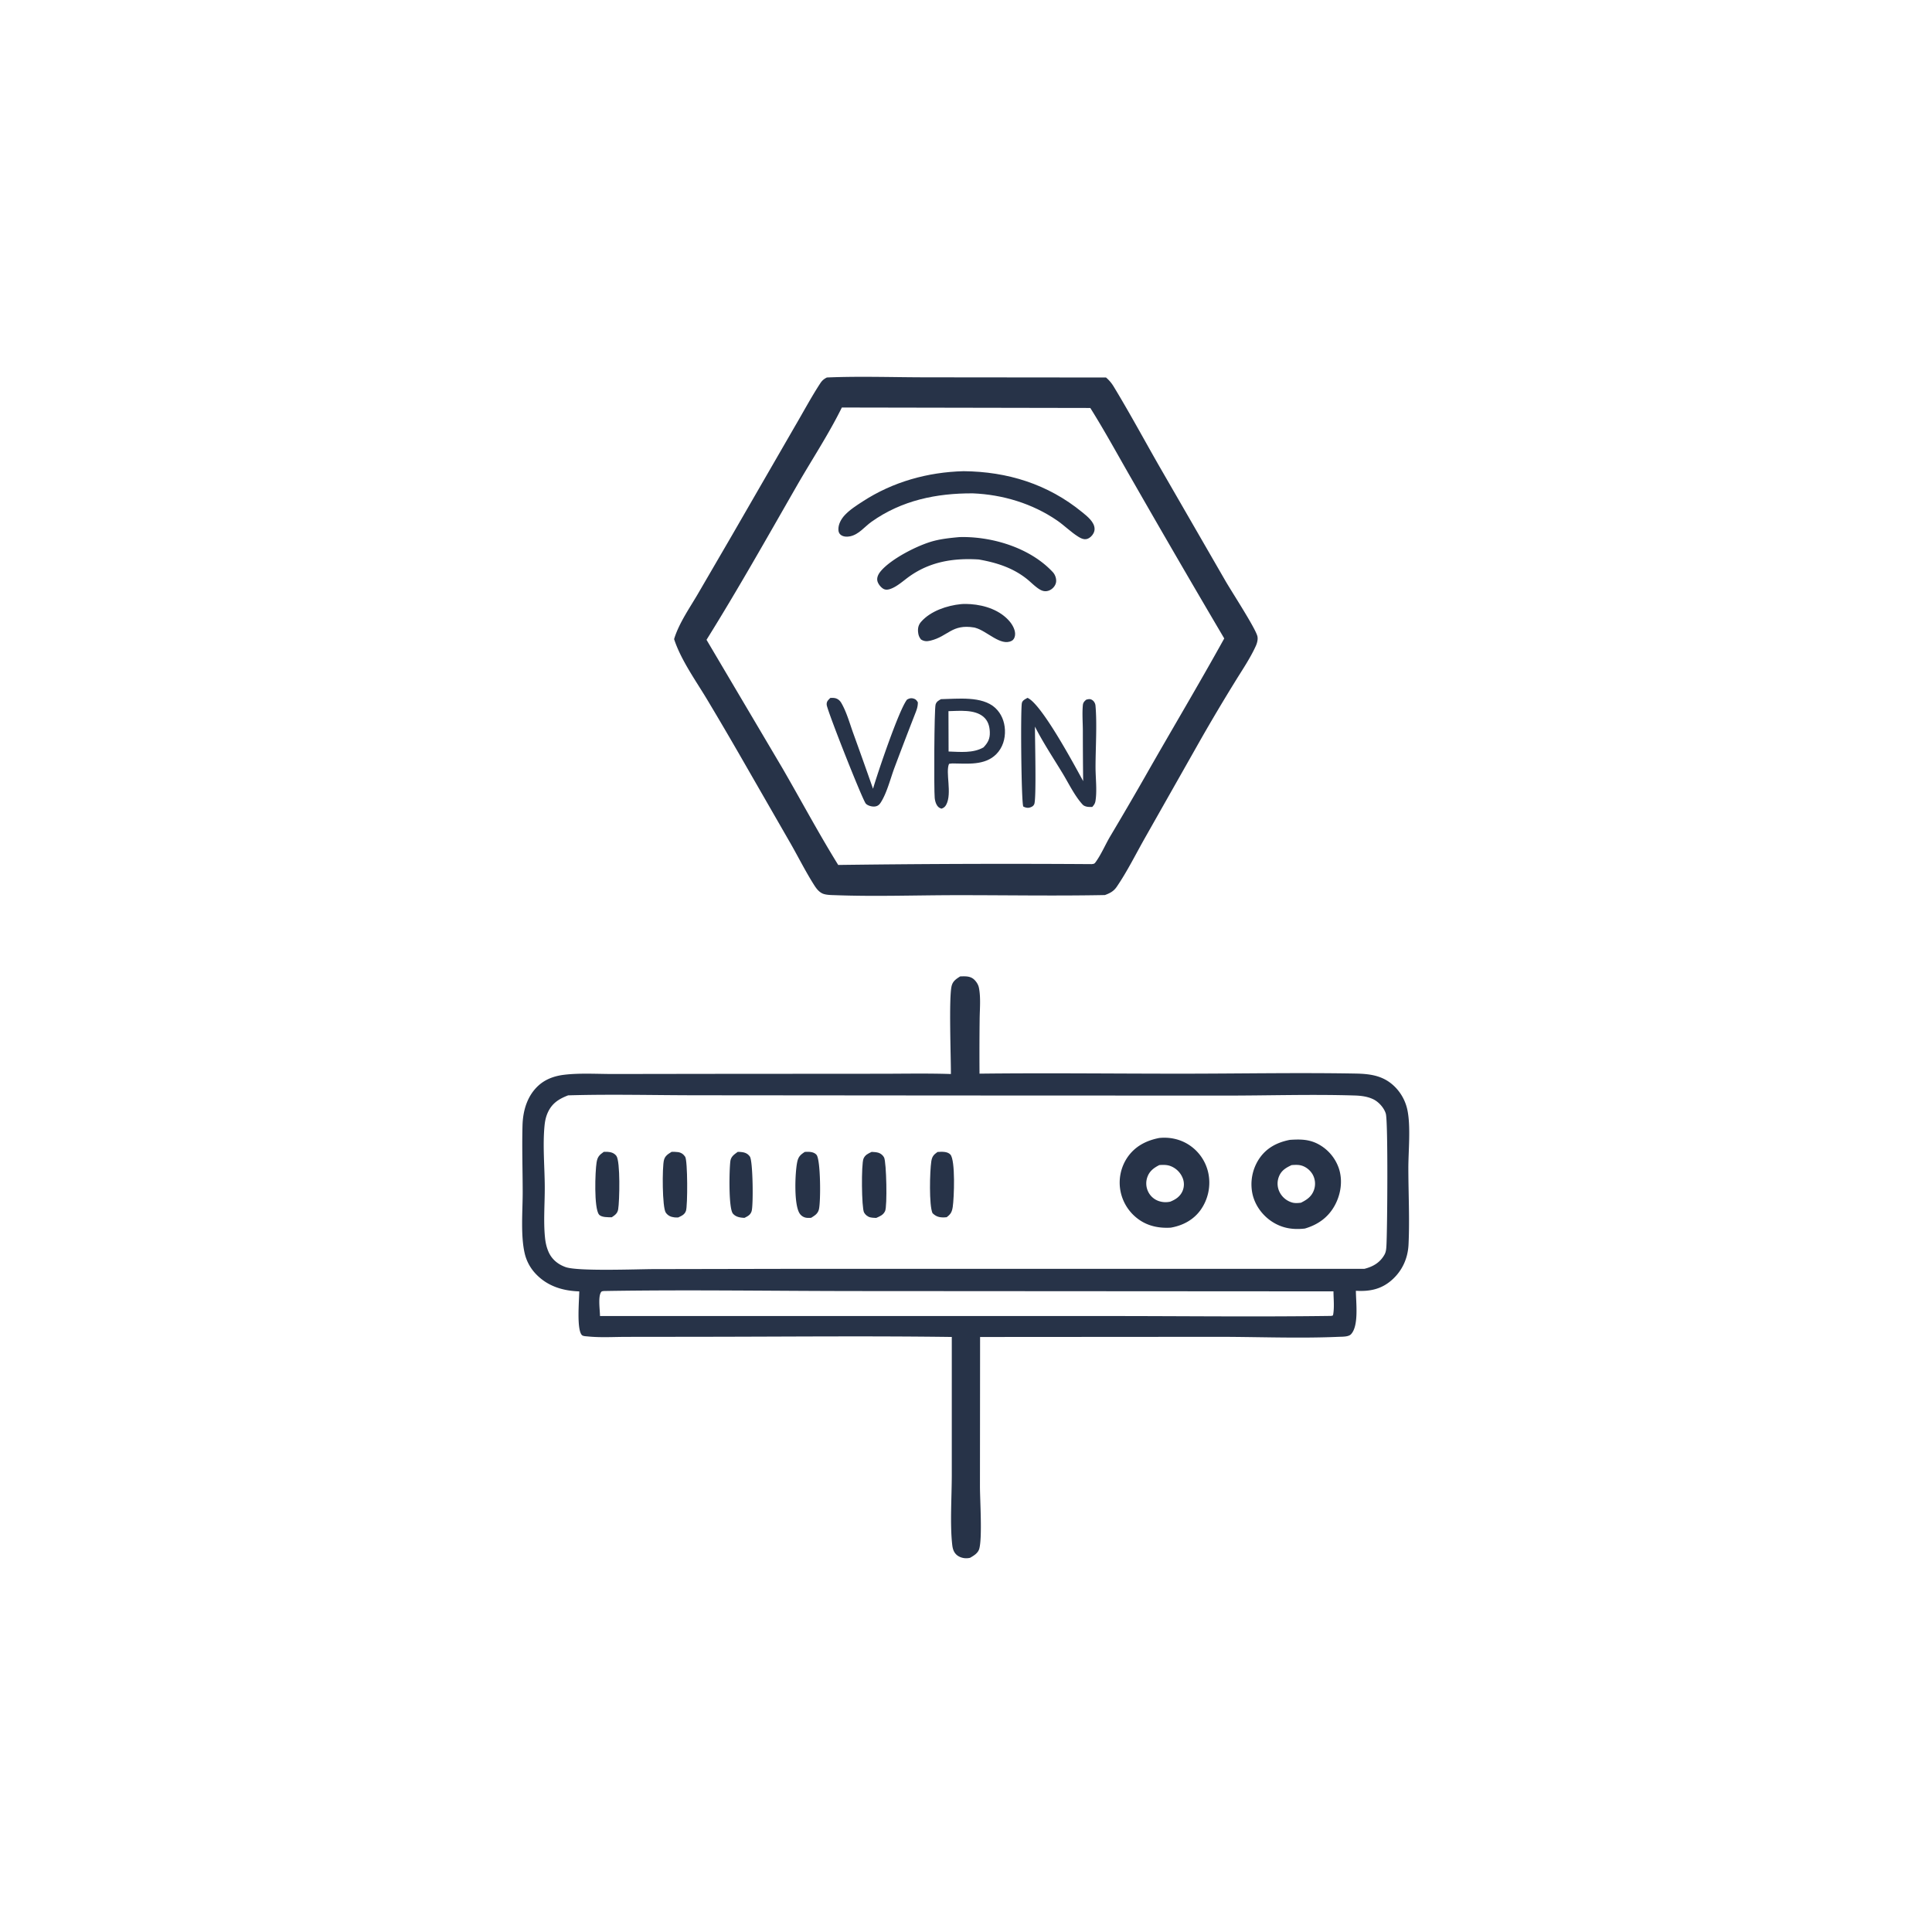 <svg version="1.1" xmlns="http://www.w3.org/2000/svg" style="display: block;" viewBox="0 0 2048 2048" width="1024" height="1024">
<path transform="translate(0,0)" fill="rgb(39,51,72)" d="M 876.529 400.157 C 911.697 398.663 947.461 399.98 982.686 399.986 L 1172.44 400.173 C 1175.84 403.129 1178.35 406.117 1180.68 409.972 C 1197.31 437.389 1212.64 465.786 1228.55 493.634 L 1298.88 615.527 C 1305.54 627.121 1330.37 665.12 1332.83 674.22 C 1333.73 677.522 1332.58 681.756 1331.21 684.761 C 1325.1 698.219 1316.34 710.896 1308.65 723.5 A 2042.57 2042.57 0 0 0 1272.76 783.946 L 1213.73 888.173 C 1203.99 905.349 1194.94 923.716 1183.81 939.999 C 1180.5 944.839 1176.65 946.806 1171.26 948.789 C 1118.05 949.839 1064.61 948.836 1011.38 948.925 C 969.695 948.995 927.501 950.473 885.868 948.941 C 881.566 948.783 874.946 948.873 871.199 946.819 C 867.371 944.722 865.024 941.368 862.738 937.757 C 853.972 923.907 846.438 908.862 838.311 894.589 L 787.16 805.628 A 3863.61 3863.61 0 0 0 749.241 740.963 C 737.398 721.254 721.733 699.431 714.579 677.503 C 714.694 677.111 714.8 676.716 714.925 676.326 C 720.177 660.011 731.108 644.373 739.746 629.633 L 775.549 568.117 L 842.572 452.021 C 851.452 436.919 859.87 421.116 869.434 406.452 C 871.455 403.354 873.252 401.833 876.529 400.157 z M 892.392 431.985 C 878.486 460.257 860.537 487.331 844.818 514.71 C 813.398 569.438 782.343 624.671 748.941 678.221 L 829.33 814.187 C 849.102 848.332 867.771 883.352 888.542 916.887 A 13481.9 13481.9 0 0 1 1157.25 916.007 C 1159.79 915.652 1160.03 915.8 1161.6 913.619 C 1167.35 905.627 1171.63 895.524 1176.63 886.953 A 4053.69 4053.69 0 0 0 1213.27 824.209 C 1241.23 774.988 1270.35 726.294 1297.75 676.78 A 14995.6 14995.6 0 0 1 1200.78 509.86 C 1185.88 484.1 1171.6 457.648 1155.77 432.463 L 892.392 431.985 z"/>
<path transform="translate(0,0)" fill="rgb(39,51,72)" d="M 1018.61 640.402 C 1022 640.091 1025.61 640.185 1029 640.427 C 1044.16 641.508 1060.39 646.908 1070.45 658.973 C 1073.57 662.726 1076.81 668.7 1075.92 673.787 C 1075.52 676.122 1074.57 678.177 1072.37 679.325 C 1060.82 685.333 1046.39 668.961 1034.11 665.559 L 1032.75 665.192 C 1008.96 661.214 1005.17 674.544 986.284 679.117 C 982.464 680.042 979.669 679.952 976.274 677.853 C 974.24 675.337 973.499 673.163 973.194 669.922 C 972.8 665.748 973.631 662.293 976.418 659.114 C 986.467 647.652 1003.94 641.875 1018.61 640.402 z"/>
<path transform="translate(0,0)" fill="rgb(39,51,72)" d="M 880.134 739.862 C 882.175 739.706 884.786 739.708 886.707 740.523 C 889.043 741.514 890.64 743.105 891.9 745.281 C 897.472 754.906 900.721 766.851 904.493 777.295 A 5814.15 5814.15 0 0 1 925.434 836.112 C 930.317 819.408 953.058 751.974 961.527 741.582 C 963.809 740.334 965.729 739.739 968.356 740.516 C 970.918 741.274 971.614 742.391 972.943 744.467 C 973.071 749.569 971.25 753.578 969.44 758.242 A 4516.45 4516.45 0 0 0 947.963 814.384 C 943.769 825.732 940.181 840.367 933.753 850.499 C 932.192 852.957 930.617 854.453 927.638 854.887 C 924.6 855.33 919.981 854.165 917.814 851.889 C 914.435 848.342 876.763 753.018 876.342 747.116 C 876.081 743.457 877.875 742.235 880.134 739.862 z"/>
<path transform="translate(0,0)" fill="rgb(39,51,72)" d="M 1089.16 739.748 C 1104.02 745.938 1138.86 810.906 1148.19 827.995 A 4749.63 4749.63 0 0 1 1147.86 774.576 C 1147.82 765.725 1147.05 756.273 1147.87 747.492 C 1148.13 744.743 1149.46 743.351 1151.54 741.652 C 1153.78 741.163 1155.27 740.623 1157.45 741.847 C 1159.58 743.047 1161.03 745.518 1161.25 747.921 C 1163.01 767.36 1161.33 793.135 1161.31 813.301 C 1161.31 824.587 1163.05 837.978 1161.25 849.027 C 1160.79 851.849 1159.68 853.333 1157.8 855.422 C 1155.78 855.412 1153.4 855.518 1151.44 854.953 C 1149.75 854.468 1148.64 853.988 1147.45 852.684 C 1139.16 843.589 1132.76 830.265 1126.36 819.701 C 1116.49 803.426 1105.7 787.204 1097.09 770.246 C 1097.04 783.224 1098.73 846.511 1096.39 852.292 C 1095.48 854.551 1093.7 855.4 1091.48 856.053 C 1089.2 856.723 1086.77 856.008 1084.75 854.974 C 1082.6 851.674 1081.69 751.794 1083.25 745.186 C 1083.94 742.25 1086.84 741.209 1089.16 739.748 z"/>
<path transform="translate(0,0)" fill="rgb(39,51,72)" d="M 1016.53 569.386 A 81.727 81.727 0 0 1 1022.09 569.292 C 1055.06 569.627 1093.04 581.703 1116.06 606.53 C 1118.5 609.16 1120.03 613.503 1119.47 617.105 C 1119 620.137 1117.03 622.856 1114.55 624.596 C 1111.28 626.902 1107.47 627.379 1103.78 625.691 C 1098.78 623.4 1093.14 617.438 1088.75 613.916 C 1073.69 601.842 1056.32 596.372 1037.54 593.074 C 1010.84 591.395 985.958 595.337 963.82 611.156 C 957.708 615.523 950.702 622.06 943.529 624.389 C 941.014 625.206 938.538 625.484 936.182 624.022 C 933.445 622.323 930.536 618.632 929.992 615.423 C 929.358 611.688 931.391 608.133 933.703 605.392 C 944.841 592.192 973.454 577.562 990.416 573.263 C 998.957 571.099 1007.78 570.196 1016.53 569.386 z"/>
<path transform="translate(0,0)" fill="rgb(39,51,72)" d="M 997.469 741.135 C 1015.15 740.876 1040.99 737.524 1054.96 750.368 C 1061.55 756.421 1064.88 764.905 1065.28 773.746 C 1065.71 783.238 1062.86 792.654 1056.07 799.478 C 1043.92 811.684 1025.49 809.385 1009.75 809.278 C 1008.48 809.263 1007.27 809.518 1006.02 809.709 C 1002 818.662 1009.46 840.865 1003.08 852.937 C 1001.87 855.23 1000.49 856.355 998.041 857.214 C 995.837 856.515 994.725 855.825 993.384 853.87 C 991.888 851.689 991.077 848.516 990.83 845.914 C 989.962 836.811 990.283 751.348 991.785 746.723 C 992.783 743.649 994.837 742.638 997.469 741.135 z M 1005.41 753.849 L 1005.54 796.638 C 1017.86 797.023 1031.43 798.615 1042.55 792.264 C 1047.31 787.239 1049.5 783.075 1049.25 776.039 C 1049.04 769.808 1047.36 763.957 1042.46 759.801 C 1032.99 751.779 1016.93 753.594 1005.41 753.849 z"/>
<path transform="translate(0,0)" fill="rgb(39,51,72)" d="M 1021.44 499.485 C 1067.96 499.921 1110.75 513.138 1147.07 542.872 C 1152.29 547.147 1160.31 553.307 1160.3 560.752 C 1160.3 563.929 1158.55 566.975 1156.21 569.044 C 1151.69 573.047 1147.69 571.836 1142.96 568.89 C 1135.1 563.991 1128.26 557.014 1120.56 551.727 C 1094.35 533.721 1062.88 524.281 1031.25 522.979 C 992.755 522.777 955.863 530.369 923.899 553.058 C 916.431 558.358 910.605 566.466 901.243 568.501 C 897.964 569.213 893.77 569.093 891.075 566.838 C 889.502 565.522 888.861 563.8 888.746 561.802 C 888.408 555.951 891.619 550.207 895.491 546.054 C 900.841 540.317 907.907 535.84 914.438 531.592 C 946.459 510.764 983.402 500.452 1021.44 499.485 z"/>
<path transform="translate(0,0)" fill="rgb(39,51,72)" d="M 1017.8 1035.04 C 1023.44 1034.88 1028.86 1034.47 1033.1 1038.83 C 1035.26 1041.05 1037.03 1043.87 1037.66 1046.92 C 1039.83 1057.55 1038.53 1070.1 1038.46 1081 A 3059.23 3059.23 0 0 0 1038.33 1138.12 C 1110.59 1137.27 1182.98 1138.18 1255.27 1138.14 C 1315.65 1138.1 1376.24 1136.94 1436.6 1138.01 C 1453.44 1138.31 1467.81 1140.36 1480 1153.48 A 49.154 49.154 0 0 1 1492 1177.11 C 1495.56 1194.92 1492.88 1220.21 1492.91 1238.88 C 1492.96 1265.52 1494.37 1292.65 1493.1 1319.22 C 1492.4 1334.09 1486.3 1347.41 1474.98 1357.22 C 1463.89 1366.84 1451.5 1369.16 1437.3 1368.28 C 1437.33 1380.45 1440.67 1405.42 1432.07 1414.4 C 1429.4 1417.18 1422.94 1416.92 1419.17 1417.08 C 1376.98 1418.91 1334.07 1417.11 1291.8 1417.09 L 1038.93 1417.26 L 1038.79 1575.38 C 1038.81 1590.65 1041.35 1629.41 1038.1 1641.62 C 1036.83 1646.4 1032.31 1649.03 1028.34 1651.32 C 1027.04 1651.59 1027 1651.63 1025.49 1651.76 C 1021.4 1652.1 1016.68 1650.76 1013.69 1647.85 C 1010.93 1645.17 1009.9 1641.73 1009.46 1638.01 C 1006.91 1616.61 1008.9 1586.44 1008.93 1564.08 L 1008.94 1417.24 C 919.913 1416.04 830.733 1416.98 741.688 1417.05 L 664.47 1417.14 C 650.89 1417.15 636.488 1418.07 622.999 1416.67 C 621.296 1416.49 617.976 1416.49 616.765 1415.17 C 611.126 1409.02 613.941 1378.61 614.041 1368.93 C 596.548 1368.35 580.454 1363.46 568.107 1350.53 A 47.014 47.014 0 0 1 556.368 1329.34 C 551.678 1309.95 554.099 1283.65 554.071 1263.61 C 554.038 1240.13 553.247 1216.51 553.88 1193.05 C 554.306 1177.25 558.908 1161.43 571.017 1150.53 C 578.547 1143.75 588.129 1140.48 598.05 1139.3 C 614.982 1137.28 633.404 1138.52 650.473 1138.49 L 748.67 1138.34 L 926.811 1138.22 C 953.823 1138.29 980.996 1137.61 1007.99 1138.51 C 1008.08 1121.09 1005.71 1057.83 1008.75 1045.25 C 1010.01 1040.02 1013.5 1037.81 1017.8 1035.04 z M 602.239 1161.12 C 592.41 1164.93 585.085 1169.48 580.577 1179.57 C 578.618 1183.95 577.686 1188.55 577.225 1193.31 C 575.207 1214.13 577.345 1236.68 577.473 1257.65 C 577.581 1275.44 575.917 1294.48 577.746 1312.11 C 578.278 1317.24 579.337 1322.04 581.369 1326.79 C 584.819 1334.86 591.4 1340.28 599.61 1343.19 C 612.696 1347.84 675.615 1345.34 692.61 1345.31 L 839.289 1345.02 L 1446.33 1345.01 C 1455.54 1342.67 1462.93 1338.4 1467.66 1329.89 C 1469.24 1327.05 1469.49 1323.68 1469.67 1320.49 C 1470.64 1304.04 1471.52 1189.2 1469.02 1180.58 C 1467.23 1174.4 1461.43 1167.97 1455.66 1165.23 C 1449.43 1162.26 1442.58 1161.46 1435.77 1161.26 C 1390.18 1159.87 1344.05 1161.39 1298.4 1161.37 L 1013.71 1161.26 L 739.105 1161.03 C 693.595 1161.01 647.71 1159.78 602.239 1161.12 z M 642.94 1368.48 C 641.467 1368.58 638.24 1368.28 637.335 1369.46 C 633.696 1374.23 636.024 1388.94 636.017 1395.03 L 1166.28 1395.06 C 1247.88 1394.99 1329.62 1396.05 1411.21 1394.92 L 1413.04 1394.38 C 1414.64 1386.43 1413.61 1377.03 1413.53 1368.9 L 908.261 1368.58 C 819.861 1368.53 731.322 1367.07 642.94 1368.48 z"/>
<path transform="translate(0,0)" fill="rgb(39,51,72)" d="M 782.026 1221.04 A 29.382 29.382 0 0 1 786.483 1221.3 C 790.069 1221.75 792.735 1223.01 794.892 1226.01 C 798.148 1230.56 798.683 1277.62 796.749 1283.87 C 795.503 1287.89 792.653 1289.24 789.174 1290.98 C 784.679 1290.81 780.034 1290.11 776.948 1286.51 C 772.14 1280.91 773.037 1239.74 774.219 1230.89 C 774.88 1225.93 778.319 1223.76 782.026 1221.04 z"/>
<path transform="translate(0,0)" fill="rgb(39,51,72)" d="M 993.811 1221.14 C 998.005 1220.86 1004.29 1220.4 1007.43 1223.86 C 1012.92 1229.89 1011.39 1270.02 1009.93 1279.49 C 1009.12 1284.75 1007.77 1287.15 1003.47 1290.3 C 1002.24 1290.44 1002.42 1290.44 1000.94 1290.49 C 995.681 1290.65 992.288 1289.68 988.505 1286.01 C 984.7 1277.75 985.622 1241.49 987.22 1231.1 C 987.999 1226.03 989.659 1224.04 993.811 1221.14 z"/>
<path transform="translate(0,0)" fill="rgb(39,51,72)" d="M 640.077 1220.98 C 641.287 1220.91 642.485 1220.91 643.695 1220.97 C 647.477 1221.18 650.861 1222.07 653.345 1225.23 C 657.725 1230.81 656.749 1273.42 655.285 1281.95 C 654.541 1286.29 651.918 1288.05 648.516 1290.35 C 644.855 1290.36 637.462 1290.6 634.941 1287.43 C 629.498 1280.59 630.866 1241.73 632.405 1232.21 C 633.354 1226.34 635.279 1224.33 640.077 1220.98 z"/>
<path transform="translate(0,0)" fill="rgb(39,51,72)" d="M 853.109 1221.09 C 857.25 1220.82 862.456 1220.73 865.491 1224.12 C 870.001 1229.17 870.13 1274.46 868.028 1282.17 C 866.772 1286.78 863.614 1288.53 859.824 1290.93 C 857.923 1291.02 855.986 1291.16 854.105 1290.76 A 10.274 10.274 0 0 1 847.681 1286.38 C 841.43 1277 842.759 1243.59 844.992 1232.25 C 846.148 1226.38 848.166 1224.29 853.109 1221.09 z"/>
<path transform="translate(0,0)" fill="rgb(39,51,72)" d="M 711.941 1221 C 714.129 1220.94 716.377 1221 718.552 1221.27 C 721.939 1221.69 724.377 1223.39 726.277 1226.15 C 729.031 1230.16 728.99 1278.06 727.165 1283.5 C 725.792 1287.59 722.488 1288.86 718.895 1290.57 C 717.535 1290.62 716.198 1290.62 714.843 1290.46 C 711.044 1290.02 708.022 1288.63 705.763 1285.45 C 701.921 1280.04 701.873 1237.19 703.822 1229.72 C 705.027 1225.1 708.145 1223.39 711.941 1221 z"/>
<path transform="translate(0,0)" fill="rgb(39,51,72)" d="M 924.008 1221.05 C 926.311 1221.17 928.78 1221.29 931.011 1221.91 C 933.522 1222.61 936.047 1224.66 937.188 1227.01 C 939.653 1232.08 940.66 1278.62 938.241 1283.77 C 936.251 1288.01 932.863 1289.24 928.833 1291.05 C 926.742 1290.97 924.533 1290.91 922.492 1290.43 C 919.756 1289.78 917.292 1287.76 915.938 1285.31 C 913.275 1280.49 912.913 1233.9 915.341 1228.23 C 917.087 1224.16 920.233 1222.84 924.008 1221.05 z"/>
<path transform="translate(0,0)" fill="rgb(39,51,72)" d="M 1367.3 1208.3 C 1377.65 1207.62 1386.86 1207.53 1396.44 1212.32 A 45.922 45.922 0 0 1 1419.25 1238.56 C 1423.53 1251.43 1421.37 1265.95 1414.95 1277.73 C 1407.93 1290.58 1397.03 1298.23 1383.25 1302.3 C 1370.98 1303.72 1359.81 1302.15 1349.18 1295.5 C 1338.45 1288.79 1330.25 1277.72 1327.6 1265.29 A 49.016 49.016 0 0 1 1334.31 1229.03 C 1342.11 1216.98 1353.58 1210.99 1367.3 1208.3 z M 1369.13 1235.06 C 1362.99 1237.97 1358.21 1240.77 1355.66 1247.39 A 20.11 20.11 0 0 0 1356.63 1264.08 A 21.523 21.523 0 0 0 1370.24 1274.85 C 1373.03 1275.55 1376.21 1275.28 1379.03 1274.94 C 1385.54 1271.76 1390.65 1268.16 1393.01 1260.99 A 20.044 20.044 0 0 0 1391.77 1245.57 C 1389.22 1240.66 1384.24 1236.61 1378.83 1235.32 C 1375.81 1234.61 1372.22 1234.81 1369.13 1235.06 z"/>
<path transform="translate(0,0)" fill="rgb(39,51,72)" d="M 1228.86 1206.3 C 1239.82 1205.16 1250.84 1207.48 1260.14 1213.47 A 47.32 47.32 0 0 1 1280.99 1244.12 A 49.939 49.939 0 0 1 1272.67 1282.64 C 1265.01 1293.24 1253.78 1299.13 1241.1 1301.36 C 1229.68 1302.07 1218.44 1300.12 1208.72 1293.77 A 48.17 48.17 0 0 1 1187.82 1262.9 A 47.676 47.676 0 0 1 1195.16 1226.81 C 1203.28 1215 1215.15 1208.96 1228.86 1206.3 z M 1228.93 1235.03 C 1223.1 1237.97 1218.55 1241.35 1216.27 1247.71 A 20.017 20.017 0 0 0 1217.18 1263.37 A 19.438 19.438 0 0 0 1228.83 1273.33 C 1232.79 1274.54 1236.44 1274.66 1240.48 1273.83 C 1246.17 1271.53 1250.85 1268.51 1253.46 1262.71 A 17.977 17.977 0 0 0 1253.73 1248.89 A 22.543 22.543 0 0 0 1241.4 1236.32 C 1237.39 1234.64 1233.19 1234.7 1228.93 1235.03 z"/>
</svg>